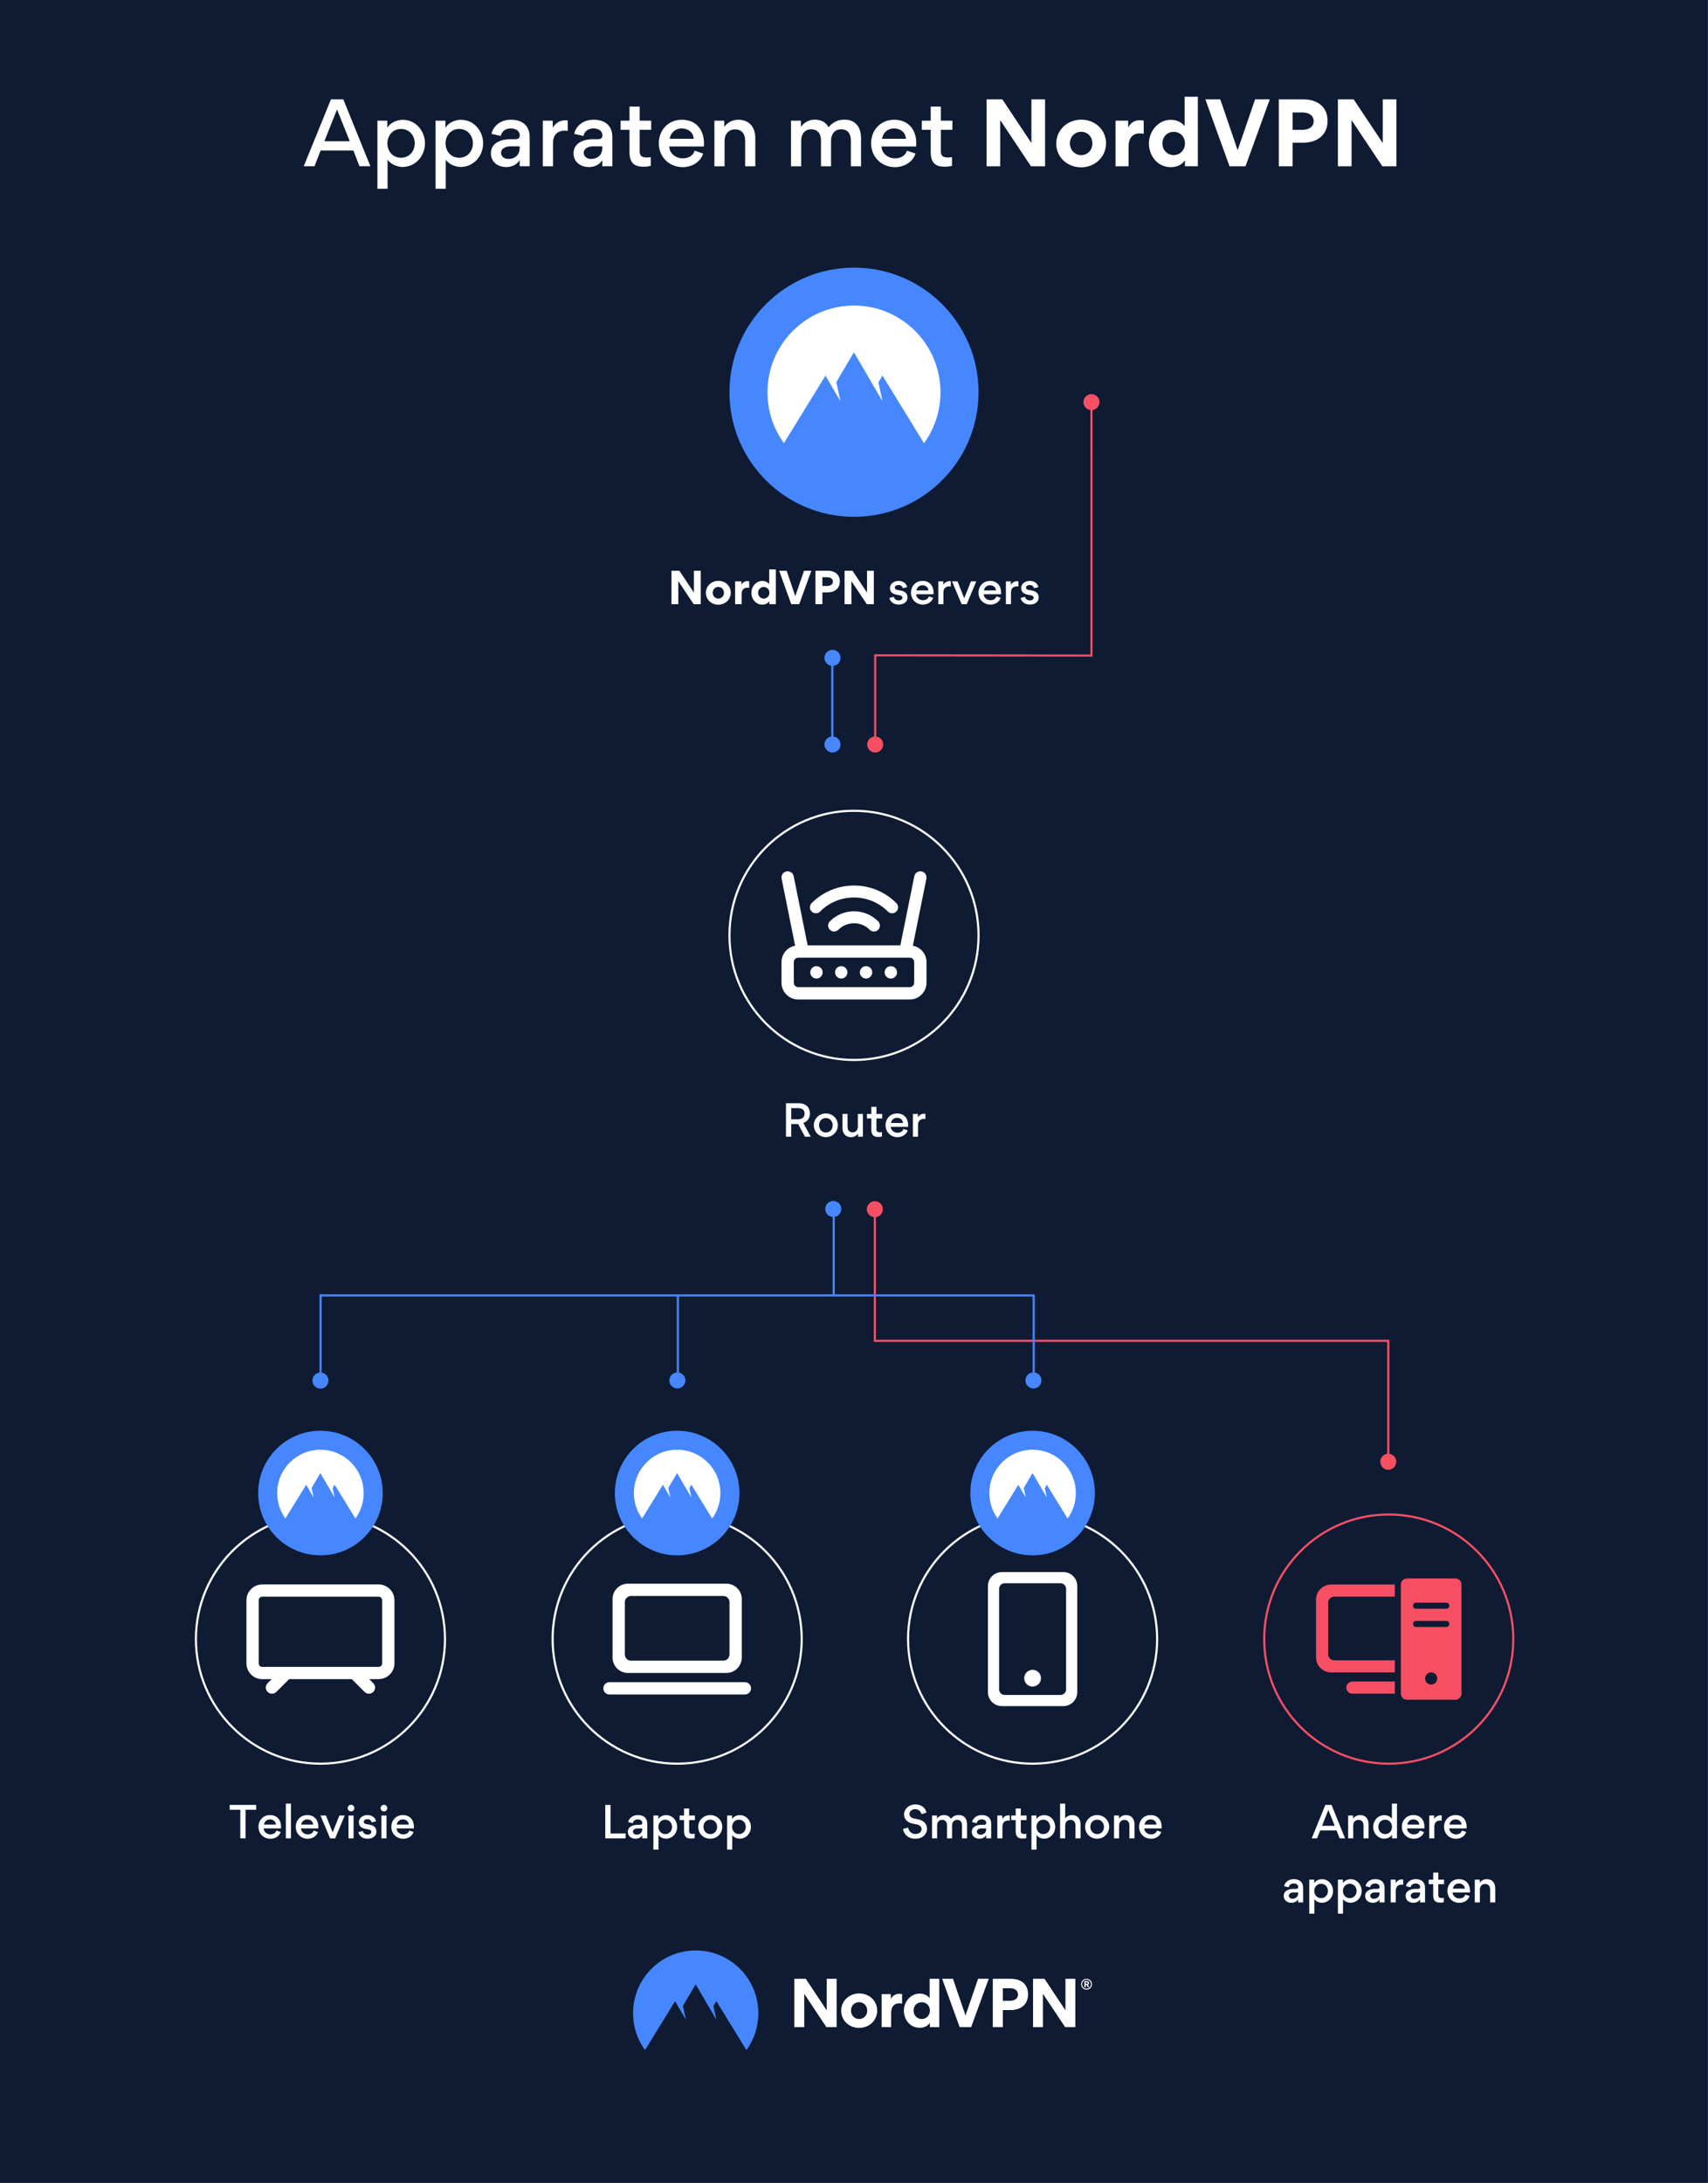<svg fill="none" height="1533" viewBox="0 0 1200 1533" width="1200" xmlns="http://www.w3.org/2000/svg" xmlns:xlink="http://www.w3.org/1999/xlink"><rect x="0" y="0" width="1200" height="1533" fill="#333333" stroke="none"/><linearGradient id="lg1"><stop offset=".04" stop-color="#4687ff"/><stop offset="1" stop-color="#4687ff"/></linearGradient><linearGradient id="paint0_linear_509_19339" gradientUnits="userSpaceOnUse" x1="512.5" x2="687.5" xlink:href="#lg1" y1="275.461" y2="275.461"/><linearGradient id="paint1_linear_509_19339" gradientUnits="userSpaceOnUse" x1="444.79" x2="532.79" xlink:href="#lg1" y1="1404.8" y2="1404.8"/><linearGradient id="paint2_linear_509_19339" gradientUnits="userSpaceOnUse" x1="584.68" x2="586.18" xlink:href="#lg1" y1="849.07" y2="849.07"/><linearGradient id="paint3_linear_509_19339" gradientUnits="userSpaceOnUse" x1="224.4" x2="726.82" xlink:href="#lg1" y1="969.585" y2="969.585"/><linearGradient id="paint4_linear_509_19339" gradientUnits="userSpaceOnUse" x1="224.398" x2="726.82" xlink:href="#lg1" y1="969.492" y2="969.492"/><linearGradient id="paint5_linear_509_19339" gradientUnits="userSpaceOnUse" x1="475.15" x2="476.65" xlink:href="#lg1" y1="969.492" y2="969.492"/><linearGradient id="paint6_linear_509_19339" gradientUnits="userSpaceOnUse" x1="584.14" x2="585.64" xlink:href="#lg1" y1="522.851" y2="522.851"/><linearGradient id="paint7_linear_509_19339" gradientUnits="userSpaceOnUse" x1="584.14" x2="585.64" xlink:href="#lg1" y1="462.023" y2="462.023"/><linearGradient id="paint8_linear_509_19339" gradientUnits="userSpaceOnUse" x1="181.39" x2="268.89" xlink:href="#lg1" y1="1048.57" y2="1048.57"/><linearGradient id="paint9_linear_509_19339" gradientUnits="userSpaceOnUse" x1="432.01" x2="519.51" xlink:href="#lg1" y1="1048.57" y2="1048.57"/><linearGradient id="paint10_linear_509_19339" gradientUnits="userSpaceOnUse" x1="681.73" x2="769.23" xlink:href="#lg1" y1="1048.57" y2="1048.57"/><clipPath id="clip0_509_19339"><path d="M0 0H1200V1533H0Z"/></clipPath><g clip-path="url(#clip0_509_19339)"><path d="M1199.59-4.469H-.41V1536.14H1199.59V-4.469Z" fill="#0e1b33"/><path d="M476.56 408.118V424.318H471.76V400.828H477.31L487.51 416.158V400.828H492.31V424.318H487.36L476.56 408.118Z" fill="#ffffff"/><path d="M504.73 407.938C509.56 407.938 513.43 411.477 513.43 416.247 513.43 421.017 509.5 424.677 504.67 424.677 499.84 424.677 495.94 421.167 495.94 416.337 495.94 411.507 499.87 407.938 504.73 407.938ZM504.7 420.388C506.89 420.388 508.63 418.707 508.63 416.277 508.63 413.847 506.86 412.198 504.67 412.198 502.48 412.198 500.74 413.877 500.74 416.277 500.74 418.677 502.51 420.388 504.7 420.388Z" fill="#ffffff"/><path d="M526.36 412.887C525.73 412.767 525.07 412.767 524.86 412.767 522.61 412.767 521.05 414.327 521.05 417.297V424.317H516.46V408.297H520.9V410.637H520.96C521.83 408.807 523.45 408.117 525.1 408.117 525.46 408.117 526.03 408.207 526.36 408.297V412.887Z" fill="#ffffff"/><path d="M540.55 422.278H540.49C538.99 424.468 536.59 424.618 535.51 424.618 530.86 424.618 527.89 420.598 527.89 416.278 527.89 412.228 530.98 407.998 535.57 407.998 536.5 407.998 538.72 408.178 540.37 410.128H540.43V399.898H545.08V424.318H540.55V422.278ZM536.59 412.228C534.4 412.228 532.63 413.878 532.63 416.278 532.63 418.678 534.4 420.388 536.59 420.388 538.78 420.388 540.55 418.708 540.55 416.278 540.55 413.848 538.78 412.228 536.59 412.228Z" fill="#ffffff"/><path d="M547.42 400.828H552.67L558.76 418.678 564.88 400.828H570.04L561.52 424.318H555.91L547.42 400.828Z" fill="#ffffff"/><path d="M581.47 416.038H577.78V424.318H572.92V400.828H581.65C586.36 400.828 590.05 403.378 590.05 408.358 590.05 413.338 586.39 416.038 581.47 416.038ZM581.23 405.418H577.78V411.508H581.26C583.18 411.508 585.16 410.668 585.16 408.478 585.16 406.288 583.24 405.418 581.23 405.418Z" fill="#ffffff"/><path d="M598.18 408.118V424.318H593.38V400.828H598.93L609.13 416.158V400.828H613.93V424.318H608.98L598.18 408.118Z" fill="#ffffff"/><path d="M624.91 419.939 628 419.159C628.27 420.539 629.5 421.679 631.33 421.679 633.01 421.679 634 420.929 634 419.819 634 418.559 633.04 418.169 630.76 417.809 627.85 417.329 625.24 416.429 625.24 412.889 625.24 410.339 627.7 407.969 631.27 407.969 635.5 407.969 637.12 410.789 637.33 412.379L634.3 413.099C634.03 412.019 633.16 410.849 631.15 410.849 629.89 410.849 628.69 411.569 628.69 412.589 628.69 413.879 629.68 414.269 631.84 414.569 634.84 414.959 637.6 416.099 637.6 419.609 637.6 422.129 635.59 424.589 631.33 424.589 627.07 424.589 625.12 421.739 624.91 419.939Z" fill="#ffffff"/><path d="M643.69 417.359C643.75 419.819 646.03 421.529 648.37 421.529 650.32 421.529 651.97 420.779 652.63 418.829L655.6 419.849C654.7 422.849 651.61 424.619 648.43 424.619 643.69 424.619 640.03 421.049 640.03 416.279 640.03 411.509 643.45 407.969 648.1 407.969 653.08 407.969 655.9 411.419 655.9 416.249 655.9 416.609 655.9 416.969 655.84 417.359H643.69ZM643.87 414.659H652.27C652.15 412.379 650.32 411.029 648.1 411.029 645.88 411.029 644.2 412.469 643.87 414.659Z" fill="#ffffff"/><path d="M667 411.808C664.27 411.808 662.83 413.428 662.83 416.188V424.318H659.26V408.298H662.74V410.758C663.73 409.018 665.47 408.148 667.15 408.148 667.27 408.148 667.75 408.178 668.02 408.238V411.898C667.72 411.838 667.06 411.808 667 411.808Z" fill="#ffffff"/><path d="M668.86 408.297H672.73L677.44 420.147 682.15 408.297H685.9L679.21 424.317H675.64L668.86 408.297Z" fill="#ffffff"/><path d="M691.15 417.359C691.21 419.819 693.49 421.529 695.83 421.529 697.78 421.529 699.43 420.779 700.09 418.829L703.06 419.849C702.16 422.849 699.07 424.619 695.89 424.619 691.15 424.619 687.49 421.049 687.49 416.279 687.49 411.509 690.91 407.969 695.56 407.969 700.54 407.969 703.36 411.419 703.36 416.249 703.36 416.609 703.36 416.969 703.3 417.359H691.15ZM691.33 414.659H699.73C699.61 412.379 697.78 411.029 695.56 411.029 693.34 411.029 691.66 412.469 691.33 414.659Z" fill="#ffffff"/><path d="M714.46 411.808C711.73 411.808 710.29 413.428 710.29 416.188V424.318H706.72V408.298H710.2V410.758C711.19 409.018 712.93 408.148 714.61 408.148 714.73 408.148 715.21 408.178 715.48 408.238V411.898C715.18 411.838 714.52 411.808 714.46 411.808Z" fill="#ffffff"/><path d="M717.1 419.939 720.19 419.159C720.46 420.539 721.69 421.679 723.52 421.679 725.2 421.679 726.19 420.929 726.19 419.819 726.19 418.559 725.23 418.169 722.95 417.809 720.04 417.329 717.43 416.429 717.43 412.889 717.43 410.339 719.89 407.969 723.46 407.969 727.69 407.969 729.31 410.789 729.52 412.379L726.49 413.099C726.22 412.019 725.35 410.849 723.34 410.849 722.08 410.849 720.88 411.569 720.88 412.589 720.88 413.879 721.87 414.269 724.03 414.569 727.03 414.959 729.79 416.099 729.79 419.609 729.79 422.129 727.78 424.589 723.52 424.589 719.26 424.589 717.31 421.739 717.1 419.939Z" fill="#ffffff"/><path d="M213.38 116.777 232.52 69.797H241.22L260.24 116.777H252.56L248.3 105.737H225.26L220.94 116.777H213.38ZM236.78 76.877 227.9 99.197H245.72L236.78 76.877Z" fill="#ffffff"/><path d="M282.68 117.261C280.22 117.261 274.82 116.001 272.3 112.101V132.561H265.16V84.741H272.12V89.721C274.82 85.341 280.04 84.141 282.86 84.141 292.7 84.141 298.58 92.601 298.58 100.641 298.58 109.341 292.16 117.261 282.68 117.261ZM281.78 110.781C287.54 110.781 291.38 106.221 291.38 100.701 291.38 95.181 287.6 90.561 281.78 90.561 275.96 90.561 272.18 95.181 272.18 100.701 272.18 106.221 275.96 110.781 281.78 110.781Z" fill="#ffffff"/><path d="M323.54 117.261C321.08 117.261 315.68 116.001 313.16 112.101V132.561H306.02V84.741H312.98V89.721C315.68 85.341 320.9 84.141 323.72 84.141 333.56 84.141 339.44 92.601 339.44 100.641 339.44 109.341 333.02 117.261 323.54 117.261ZM322.64 110.781C328.4 110.781 332.24 106.221 332.24 100.701 332.24 95.181 328.46 90.561 322.64 90.561 316.82 90.561 313.04 95.181 313.04 100.701 313.04 106.221 316.82 110.781 322.64 110.781Z" fill="#ffffff"/><path d="M365.12 116.778V112.398C362.78 116.298 358.7 117.318 355.7 117.318 349.46 117.318 344.9 113.418 344.9 107.898V107.538C344.9 100.098 352.64 97.758 358.22 97.758H362.18C364.34 97.758 365.18 96.618 365.18 95.058 365.18 92.538 363.08 90.198 358.88 90.198 354.98 90.198 352.4 92.418 351.86 95.478L345.38 94.038C345.68 91.338 348.14 87.258 352.58 85.338 354.44 84.498 356.72 84.078 359.06 84.078 364.46 84.078 368.96 85.998 371.06 90.618 371.84 92.358 372.14 94.218 372.14 96.378V116.778H365.12ZM365.12 102.798H358.22C355.52 102.798 352.04 104.238 352.04 107.238 352.04 109.878 354.14 111.618 357.14 111.618 362 111.618 365.12 108.618 365.12 103.818V102.798Z" fill="#ffffff"/><path d="M396.86 91.765C391.4 91.765 388.52 95.005 388.52 100.525V116.785H381.38V84.745H388.34V89.665C390.32 86.185 393.8 84.445 397.16 84.445 397.4 84.445 398.36 84.505 398.9 84.625V91.945C398.3 91.825 396.98 91.765 396.86 91.765Z" fill="#ffffff"/><path d="M423.2 116.778V112.398C420.86 116.298 416.78 117.318 413.78 117.318 407.54 117.318 402.98 113.418 402.98 107.898V107.538C402.98 100.098 410.72 97.758 416.3 97.758H420.26C422.42 97.758 423.26 96.618 423.26 95.058 423.26 92.538 421.16 90.198 416.96 90.198 413.06 90.198 410.48 92.418 409.94 95.478L403.46 94.038C403.76 91.338 406.22 87.258 410.66 85.338 412.52 84.498 414.8 84.078 417.14 84.078 422.54 84.078 427.04 85.998 429.14 90.618 429.92 92.358 430.22 94.218 430.22 96.378V116.778H423.2ZM423.2 102.798H416.3C413.6 102.798 410.12 104.238 410.12 107.238 410.12 109.878 412.22 111.618 415.22 111.618 420.08 111.618 423.2 108.618 423.2 103.818V102.798Z" fill="#ffffff"/><path d="M449.42 91.164V106.464C449.42 109.224 450.8 110.604 454.34 110.604 455 110.604 455.9 110.544 457.22 110.364V116.424C455.3 117.024 453.02 117.084 452.12 117.084 445.82 117.084 442.28 114.624 442.28 106.824V91.164H436.04V84.744H442.28V74.844H449.42V84.744H457.52V91.164H449.42Z" fill="#ffffff"/><path d="M470.18 102.866C470.3 107.786 474.86 111.206 479.54 111.206 483.44 111.206 486.74 109.706 488.06 105.806L494 107.846C492.2 113.846 486.02 117.386 479.66 117.386 470.18 117.386 462.86 110.246 462.86 100.706 462.86 91.166 469.7 84.086 479 84.086 488.96 84.086 494.6 90.986 494.6 100.646 494.6 101.366 494.6 102.086 494.48 102.866H470.18ZM470.54 97.466H487.34C487.1 92.906 483.44 90.206 479 90.206 474.56 90.206 471.2 93.086 470.54 97.466Z" fill="#ffffff"/><path d="M516.44 90.866C511.94 90.866 509.06 94.106 509.06 98.966V116.786H501.92V84.746H508.88V89.066C511.94 84.926 516.14 84.086 518.66 84.086 526.82 84.086 530.66 89.786 530.66 97.046V116.786H523.52V98.846C523.52 94.286 521.36 90.866 516.44 90.866Z" fill="#ffffff"/><path d="M569.9 90.811C565.52 90.811 562.88 94.111 562.88 98.971V116.791H555.74V84.751H562.7V89.071C565.76 84.991 569.72 84.031 572.24 84.031 577.16 84.031 580.34 86.071 582.14 89.311 585.26 85.831 588.38 84.031 593.3 84.031 601.4 84.031 604.94 89.731 604.94 96.991V116.791H597.8V98.731C597.8 94.171 595.88 90.811 590.96 90.811 586.52 90.811 583.88 94.051 583.88 98.911V116.791H576.8V98.791C576.8 94.291 574.82 90.811 569.9 90.811Z" fill="#ffffff"/><path d="M619.34 102.866C619.46 107.786 624.02 111.206 628.7 111.206 632.6 111.206 635.9 109.706 637.22 105.806L643.16 107.846C641.36 113.846 635.18 117.386 628.82 117.386 619.34 117.386 612.02 110.246 612.02 100.706 612.02 91.166 618.86 84.086 628.16 84.086 638.12 84.086 643.76 90.986 643.76 100.646 643.76 101.366 643.76 102.086 643.64 102.866H619.34ZM619.7 97.466H636.5C636.26 92.906 632.6 90.206 628.16 90.206 623.72 90.206 620.36 93.086 619.7 97.466Z" fill="#ffffff"/><path d="M661.04 91.164V106.464C661.04 109.224 662.42 110.604 665.96 110.604 666.62 110.604 667.52 110.544 668.84 110.364V116.424C666.92 117.024 664.64 117.084 663.74 117.084 657.44 117.084 653.9 114.624 653.9 106.824V91.164H647.66V84.744H653.9V74.844H661.04V84.744H669.14V91.164H661.04Z" fill="#ffffff"/><path d="M702.74 84.385V116.785H693.14V69.805H704.24L724.64 100.465V69.805H734.24V116.785H724.34L702.74 84.385Z" fill="#ffffff"/><path d="M759.68 84.031C769.34 84.031 777.08 91.111 777.08 100.651 777.08 110.191 769.22 117.511 759.56 117.511 749.9 117.511 742.1 110.491 742.1 100.831 742.1 91.171 749.96 84.031 759.68 84.031ZM759.62 108.931C764 108.931 767.48 105.571 767.48 100.711 767.48 95.851 763.94 92.551 759.56 92.551 755.18 92.551 751.7 95.911 751.7 100.711 751.7 105.511 755.24 108.931 759.62 108.931Z" fill="#ffffff"/><path d="M803.54 93.931C802.28 93.691 800.96 93.691 800.54 93.691 796.04 93.691 792.92 96.811 792.92 102.751V116.791H783.74V84.751H792.62V89.431H792.74C794.48 85.771 797.72 84.391 801.02 84.391 801.74 84.391 802.88 84.571 803.54 84.751V93.931Z" fill="#ffffff"/><path d="M832.52 112.697H832.4C829.4 117.077 824.6 117.377 822.44 117.377 813.14 117.377 807.2 109.337 807.2 100.697 807.2 92.597 813.38 84.138 822.56 84.138 824.42 84.138 828.86 84.498 832.16 88.397H832.28V67.938H841.58V116.777H832.52V112.697ZM824.6 92.597C820.22 92.597 816.68 95.897 816.68 100.697 816.68 105.497 820.22 108.917 824.6 108.917 828.98 108.917 832.52 105.557 832.52 100.697 832.52 95.838 828.98 92.597 824.6 92.597Z" fill="#ffffff"/><path d="M846.86 69.805H857.36L869.54 105.505 881.78 69.805H892.1L875.06 116.785H863.84L846.86 69.805Z" fill="#ffffff"/><path d="M915.56 100.225H908.18V116.785H898.46V69.805H915.92C925.34 69.805 932.72 74.905 932.72 84.865 932.72 94.825 925.4 100.225 915.56 100.225ZM915.08 78.985H908.18V91.165H915.14C918.98 91.165 922.94 89.485 922.94 85.105 922.94 80.725 919.1 78.985 915.08 78.985Z" fill="#ffffff"/><path d="M949.58 84.385V116.785H939.98V69.805H951.08L971.48 100.465V69.805H981.08V116.785H971.18L949.58 84.385Z" fill="#ffffff"/><path d="M600 362.961C648.325 362.961 687.5 323.786 687.5 275.461 687.5 227.136 648.325 187.961 600 187.961 551.675 187.961 512.5 227.136 512.5 275.461 512.5 323.786 551.675 362.961 600 362.961Z" fill="url(#paint0_linear_509_19339)"/><path clip-rule="evenodd" d="M550.77 311.224C543.5 301.214 539.21 288.864 539.21 275.464 539.21 241.844 566.41 214.594 599.98 214.594 633.55 214.594 660.75 241.844 660.75 275.514 660.75 288.864 656.47 301.214 649.19 311.274L620 263.754 617.16 268.534 620 281.784 599.93 247.414 587.58 268.384 590.47 281.784 579.96 263.804 550.77 311.224Z" fill="#ffffff" fill-rule="evenodd"/><path d="M641.35 664.177 650.86 617.087C651.33 614.747 649.81 612.457 647.48 611.987 646.35 611.757 645.19 611.977 644.23 612.607 643.26 613.247 642.61 614.227 642.37 615.377L632.57 663.927H567.43L557.63 615.377C557.4 614.237 556.75 613.257 555.79 612.617 554.83 611.977 553.68 611.757 552.53 611.987 551.4 612.217 550.42 612.867 549.78 613.837 549.14 614.797 548.91 615.957 549.14 617.097L558.64 664.187C553.1 665.217 549.05 669.987 549.05 675.707V679.947 690.177C549.05 696.667 554.33 701.947 560.82 701.947H639.17C645.66 701.947 650.94 696.667 650.94 690.177V675.707C650.94 669.997 646.89 665.227 641.35 664.187V664.177ZM557.71 675.697C557.71 673.977 559.11 672.587 560.82 672.587H639.17C640.88 672.587 642.28 673.987 642.28 675.697V690.167C642.28 691.877 640.88 693.277 639.17 693.277H560.82C559.11 693.277 557.71 691.877 557.71 690.167V675.697Z" fill="#ffffff"/><path d="M583.03 647.058C582.24 647.858 581.81 648.908 581.82 650.038 581.82 651.158 582.27 652.218 583.07 652.998 584.71 654.628 587.38 654.608 589.01 652.968 591.92 650.028 595.82 648.408 600.01 648.408 604.2 648.408 608.1 650.028 611.01 652.968 611.81 653.768 612.87 654.218 614 654.218 615.13 654.218 616.16 653.788 616.95 653.008 618.6 651.378 618.61 648.718 616.98 647.068 612.48 642.518 606.46 640.008 600.01 640.008 593.56 640.008 587.53 642.518 583.04 647.068L583.03 647.058Z" fill="#ffffff"/><path d="M576.19 640.176C582.56 633.806 591.01 630.306 600 630.306 608.99 630.306 617.45 633.816 623.81 640.176 624.6 640.966 625.66 641.406 626.78 641.406 627.9 641.406 628.96 640.966 629.75 640.176 631.39 638.536 631.39 635.876 629.75 634.236 621.8 626.286 611.23 621.906 600 621.906 588.77 621.906 578.2 626.286 570.25 634.246 569.46 635.036 569.02 636.096 569.02 637.216 569.02 638.336 569.46 639.396 570.25 640.186 571.89 641.826 574.55 641.826 576.19 640.186V640.176Z" fill="#ffffff"/><path d="M573.63 687.231C576.032 687.231 577.98 685.284 577.98 682.881 577.98 680.479 576.032 678.531 573.63 678.531 571.227 678.531 569.28 680.479 569.28 682.881 569.28 685.284 571.227 687.231 573.63 687.231Z" fill="#ffffff"/><path d="M591.05 687.231C593.452 687.231 595.4 685.284 595.4 682.881 595.4 680.479 593.452 678.531 591.05 678.531 588.647 678.531 586.7 680.479 586.7 682.881 586.7 685.284 588.647 687.231 591.05 687.231Z" fill="#ffffff"/><path d="M608.47 687.231C610.872 687.231 612.82 685.284 612.82 682.881 612.82 680.479 610.872 678.531 608.47 678.531 606.067 678.531 604.12 680.479 604.12 682.881 604.12 685.284 606.067 687.231 608.47 687.231Z" fill="#ffffff"/><path d="M625.89 687.231C628.293 687.231 630.24 685.284 630.24 682.881 630.24 680.479 628.293 678.531 625.89 678.531 623.488 678.531 621.54 680.479 621.54 682.881 621.54 685.284 623.488 687.231 625.89 687.231Z" fill="#ffffff"/><path d="M273.87 1116.01C271.77 1113.91 268.98 1112.75 266.01 1112.75H184.26C181.29 1112.75 178.5 1113.91 176.4 1116.01 174.3 1118.11 173.14 1120.9 173.14 1123.87V1168.15C173.14 1171.12 174.3 1173.91 176.4 1176.01 178.5 1178.11 181.29 1179.27 184.26 1179.27H190.87L188.02 1182.12C187.21 1182.92 186.75 1184.04 186.75 1185.18 186.75 1186.32 187.21 1187.43 188.02 1188.24 188.83 1189.05 189.91 1189.49 191.04 1189.49H191.1C192.24 1189.49 193.32 1189.05 194.13 1188.24L203.13 1179.27H247.14L256.14 1188.23C256.94 1189.04 258.06 1189.5 259.2 1189.5 260.34 1189.5 261.45 1189.04 262.25 1188.23 263.06 1187.43 263.52 1186.31 263.52 1185.17 263.52 1184.03 263.07 1182.93 262.25 1182.11L259.39 1179.25H266.01C268.98 1179.25 271.77 1178.09 273.87 1175.99 275.97 1173.89 277.13 1171.1 277.13 1168.13V1123.85C277.13 1120.88 275.97 1118.09 273.87 1115.99V1116.01ZM267.78 1169.93C267.32 1170.4 266.67 1170.66 266.01 1170.66H184.26C183.6 1170.66 182.95 1170.39 182.49 1169.93 182.02 1169.46 181.76 1168.82 181.76 1168.16V1123.88C181.76 1123.21 182.02 1122.58 182.49 1122.11 182.96 1121.64 183.6 1121.38 184.26 1121.38H266.01C266.67 1121.38 267.32 1121.65 267.78 1122.11 268.25 1122.58 268.51 1123.21 268.51 1123.88V1168.16C268.51 1168.82 268.24 1169.47 267.78 1169.93Z" fill="#ffffff"/><path clip-rule="evenodd" d="M441.17 1112.22H510.35C513.22 1112.22 515.97 1113.36 517.99 1115.39 520.02 1117.42 521.16 1120.17 521.16 1123.03V1164.11C521.16 1166.98 520.02 1169.73 517.99 1171.75 515.96 1173.78 513.21 1174.92 510.35 1174.92H441.17C438.3 1174.92 435.55 1173.78 433.53 1171.75 431.5 1169.72 430.36 1166.97 430.36 1164.11V1123.03C430.36 1120.16 431.5 1117.41 433.53 1115.39 435.56 1113.36 438.31 1112.22 441.17 1112.22ZM443.33 1120.87C442.18 1120.87 441.08 1121.33 440.27 1122.14 439.46 1122.95 439 1124.05 439 1125.2V1161.95C439 1163.1 439.46 1164.2 440.27 1165.01 441.08 1165.82 442.18 1166.28 443.33 1166.28H508.19C509.34 1166.28 510.44 1165.82 511.25 1165.01 512.06 1164.2 512.52 1163.1 512.52 1161.95V1125.2C512.52 1124.05 512.06 1122.95 511.25 1122.14 510.44 1121.33 509.34 1120.87 508.19 1120.87H443.33ZM428.2 1181.4H523.32C524.47 1181.4 525.57 1181.86 526.38 1182.67 527.19 1183.48 527.65 1184.58 527.65 1185.73 527.65 1186.88 527.19 1187.98 526.38 1188.79 525.57 1189.6 524.47 1190.06 523.32 1190.06H428.2C427.05 1190.06 425.95 1189.6 425.14 1188.79 424.33 1187.98 423.87 1186.88 423.87 1185.73 423.87 1184.58 424.33 1183.48 425.14 1182.67 425.95 1181.86 427.05 1181.4 428.2 1181.4Z" fill="#ffffff" fill-rule="evenodd"/><path clip-rule="evenodd" d="M703.91 1104.06H747.06C749.66 1104.06 752.16 1105.09 753.99 1106.93 755.83 1108.77 756.86 1111.26 756.86 1113.86V1188.4C756.86 1189.69 756.61 1190.96 756.11 1192.15 755.62 1193.34 754.89 1194.42 753.98 1195.33 753.07 1196.24 751.99 1196.96 750.8 1197.46 749.61 1197.95 748.33 1198.21 747.05 1198.21H703.9C702.61 1198.21 701.34 1197.96 700.15 1197.46 698.96 1196.97 697.88 1196.24 696.97 1195.33 696.06 1194.42 695.34 1193.34 694.84 1192.15 694.35 1190.96 694.09 1189.68 694.09 1188.4V1113.86C694.09 1111.26 695.12 1108.76 696.96 1106.93 698.8 1105.09 701.29 1104.06 703.89 1104.06H703.91ZM705.87 1111.91C704.83 1111.91 703.83 1112.32 703.1 1113.06 702.36 1113.8 701.95 1114.79 701.95 1115.83V1186.44C701.95 1187.48 702.36 1188.48 703.1 1189.21 703.84 1189.94 704.83 1190.36 705.87 1190.36H745.1C746.14 1190.36 747.14 1189.95 747.87 1189.21 748.6 1188.47 749.02 1187.48 749.02 1186.44V1115.83C749.02 1114.79 748.61 1113.79 747.87 1113.06 747.13 1112.32 746.14 1111.91 745.1 1111.91H705.87ZM725.48 1172.72C727.04 1172.72 728.54 1173.34 729.64 1174.44 730.74 1175.54 731.36 1177.04 731.36 1178.6 731.36 1180.16 730.74 1181.66 729.64 1182.76 728.54 1183.86 727.04 1184.48 725.48 1184.48 723.92 1184.48 722.42 1183.86 721.32 1182.76 720.22 1181.66 719.6 1180.16 719.6 1178.6 719.6 1177.04 720.22 1175.54 721.32 1174.44 722.42 1173.34 723.92 1172.72 725.48 1172.72Z" fill="#ffffff" fill-rule="evenodd"/><path clip-rule="evenodd" d="M979.96 1112.81V1121.33H937.38C936.25 1121.33 935.17 1121.78 934.37 1122.58 933.57 1123.38 933.12 1124.46 933.12 1125.59V1161.78C933.12 1162.91 933.57 1163.99 934.37 1164.79 935.17 1165.59 936.25 1166.04 937.38 1166.04H979.96V1174.56H935.25C932.43 1174.56 929.72 1173.44 927.72 1171.44 925.72 1169.44 924.6 1166.74 924.6 1163.91V1123.46C924.6 1120.64 925.72 1117.93 927.72 1115.93 929.72 1113.93 932.42 1112.81 935.25 1112.81H979.96ZM979.96 1180.94V1189.46H950.15C949.02 1189.46 947.94 1189.01 947.14 1188.21 946.34 1187.41 945.89 1186.33 945.89 1185.2 945.89 1184.07 946.34 1182.99 947.14 1182.19 947.94 1181.39 949.02 1180.94 950.15 1180.94H979.96ZM988.48 1108.55H1022.55C1023.68 1108.55 1024.76 1109 1025.56 1109.8 1026.36 1110.6 1026.81 1111.68 1026.81 1112.81V1189.46C1026.81 1190.59 1026.36 1191.67 1025.56 1192.47 1024.76 1193.27 1023.68 1193.72 1022.55 1193.72H988.48C987.35 1193.72 986.27 1193.27 985.47 1192.47 984.67 1191.67 984.22 1190.59 984.22 1189.46V1112.81C984.22 1111.68 984.67 1110.6 985.47 1109.8 986.27 1109 987.35 1108.55 988.48 1108.55ZM994.87 1125.58C994.31 1125.58 993.76 1125.8 993.36 1126.2 992.96 1126.6 992.74 1127.14 992.74 1127.71 992.74 1128.28 992.96 1128.82 993.36 1129.22 993.76 1129.62 994.3 1129.84 994.87 1129.84H1016.16C1016.72 1129.84 1017.27 1129.62 1017.67 1129.22 1018.07 1128.82 1018.29 1128.28 1018.29 1127.71 1018.29 1127.14 1018.07 1126.6 1017.67 1126.2 1017.27 1125.8 1016.73 1125.58 1016.16 1125.58H994.87ZM994.87 1138.35C994.31 1138.35 993.76 1138.57 993.36 1138.97 992.96 1139.37 992.74 1139.91 992.74 1140.48 992.74 1141.05 992.96 1141.59 993.36 1141.99 993.76 1142.39 994.3 1142.61 994.87 1142.61H1016.16C1016.72 1142.61 1017.27 1142.39 1017.67 1141.99 1018.07 1141.59 1018.29 1141.05 1018.29 1140.48 1018.29 1139.91 1018.07 1139.37 1017.67 1138.97 1017.27 1138.57 1016.73 1138.35 1016.16 1138.35H994.87ZM1005.52 1174.54C1004.39 1174.54 1003.31 1174.99 1002.51 1175.79 1001.71 1176.59 1001.26 1177.67 1001.26 1178.8 1001.26 1179.93 1001.71 1181.01 1002.51 1181.81 1003.31 1182.61 1004.39 1183.06 1005.52 1183.06 1006.65 1183.06 1007.73 1182.61 1008.53 1181.81 1009.33 1181.01 1009.78 1179.93 1009.78 1178.8 1009.78 1177.67 1009.33 1176.59 1008.53 1175.79 1007.73 1174.99 1006.65 1174.54 1005.52 1174.54Z" fill="#f64f64" fill-rule="evenodd"/><g fill="#ffffff"><path d="M555.9 798.318H552.21V774.828H561.03C566.94 774.828 569.04 778.398 569.04 782.058 569.04 785.058 567.48 787.548 564.39 788.658L569.61 798.318H565.53L560.79 789.408H555.9V798.318ZM565.29 782.148C565.29 780.378 564.48 778.248 560.64 778.248H555.9V786.078H560.64C564.21 786.078 565.29 783.978 565.29 782.148Z"/><path d="M580.26 781.969C584.85 781.969 588.66 785.509 588.66 790.219 588.66 794.929 584.94 798.589 580.23 798.589 575.52 798.589 571.77 795.019 571.77 790.279 571.77 785.539 575.61 781.969 580.26 781.969ZM580.26 795.349C583.17 795.349 585.03 793.039 585.03 790.279 585.03 787.519 583.14 785.209 580.23 785.209 577.32 785.209 575.43 787.459 575.43 790.219 575.43 792.979 577.35 795.349 580.26 795.349Z"/><path d="M599.01 795.257C601.26 795.257 602.7 793.637 602.7 791.207V782.297H606.27V798.317H602.79V796.157C601.26 798.227 599.16 798.647 597.9 798.647 593.88 798.647 591.9 795.797 591.9 792.137V782.297H595.47V791.267C595.47 793.547 596.55 795.257 599.01 795.257Z"/><path d="M615.75 785.512V793.162C615.75 794.542 616.44 795.232 618.21 795.232 618.54 795.232 618.99 795.202 619.65 795.112V798.142C618.69 798.442 617.55 798.472 617.1 798.472 613.95 798.472 612.18 797.242 612.18 793.342V785.512H609.06V782.302H612.18V777.352H615.75V782.302H619.8V785.512H615.75Z"/><path d="M625.83 791.359C625.89 793.819 628.17 795.529 630.51 795.529 632.46 795.529 634.11 794.779 634.77 792.829L637.74 793.849C636.84 796.849 633.75 798.619 630.57 798.619 625.83 798.619 622.17 795.049 622.17 790.279 622.17 785.509 625.59 781.969 630.24 781.969 635.22 781.969 638.04 785.419 638.04 790.249 638.04 790.609 638.04 790.969 637.98 791.359H625.83ZM626.01 788.659H634.41C634.29 786.379 632.46 785.029 630.24 785.029 628.02 785.029 626.34 786.469 626.01 788.659Z"/><path d="M649.14 785.808C646.41 785.808 644.97 787.428 644.97 790.188V798.318H641.4V782.298H644.88V784.758C645.87 783.018 647.61 782.148 649.29 782.148 649.41 782.148 649.89 782.178 650.16 782.238V785.898C649.86 785.838 649.2 785.808 649.14 785.808Z"/><path d="M161.39 1271V1267.58H179.99V1271H172.52V1291.07H168.83V1271H161.39Z"/><path d="M185.27 1284.11C185.33 1286.57 187.61 1288.28 189.95 1288.28 191.9 1288.28 193.55 1287.53 194.21 1285.58L197.18 1286.6C196.28 1289.6 193.19 1291.37 190.01 1291.37 185.27 1291.37 181.61 1287.8 181.61 1283.03 181.61 1278.26 185.03 1274.72 189.68 1274.72 194.66 1274.72 197.48 1278.17 197.48 1283 197.48 1283.36 197.48 1283.72 197.42 1284.11H185.27ZM185.45 1281.41H193.85C193.73 1279.13 191.9 1277.78 189.68 1277.78 187.46 1277.78 185.78 1279.22 185.45 1281.41Z"/><path d="M200.84 1291.07V1266.65H204.41V1291.07H200.84Z"/><path d="M211.46 1284.11C211.52 1286.57 213.8 1288.28 216.14 1288.28 218.09 1288.28 219.74 1287.53 220.4 1285.58L223.37 1286.6C222.47 1289.6 219.38 1291.37 216.2 1291.37 211.46 1291.37 207.8 1287.8 207.8 1283.03 207.8 1278.26 211.22 1274.72 215.87 1274.72 220.85 1274.72 223.67 1278.17 223.67 1283 223.67 1283.36 223.67 1283.72 223.61 1284.11H211.46ZM211.64 1281.41H220.04C219.92 1279.13 218.09 1277.78 215.87 1277.78 213.65 1277.78 211.97 1279.22 211.64 1281.41Z"/><path d="M225.14 1275.05H229.01L233.72 1286.9 238.43 1275.05H242.18L235.49 1291.07H231.92L225.14 1275.05Z"/><path d="M246.62 1267.49C247.91 1267.49 248.96 1268.57 248.96 1269.86 248.96 1271.15 247.91 1272.2 246.62 1272.2 245.33 1272.2 244.28 1271.15 244.28 1269.86 244.28 1268.57 245.33 1267.49 246.62 1267.49ZM248.42 1291.07V1275.05H244.85V1291.07H248.42Z"/><path d="M251.78 1286.69 254.87 1285.91C255.14 1287.29 256.37 1288.43 258.2 1288.43 259.88 1288.43 260.87 1287.68 260.87 1286.57 260.87 1285.31 259.91 1284.92 257.63 1284.56 254.72 1284.08 252.11 1283.18 252.11 1279.64 252.11 1277.09 254.57 1274.72 258.14 1274.72 262.37 1274.72 263.99 1277.54 264.2 1279.13L261.17 1279.85C260.9 1278.77 260.03 1277.6 258.02 1277.6 256.76 1277.6 255.56 1278.32 255.56 1279.34 255.56 1280.63 256.55 1281.02 258.71 1281.32 261.71 1281.71 264.47 1282.85 264.47 1286.36 264.47 1288.88 262.46 1291.34 258.2 1291.34 253.94 1291.34 251.99 1288.49 251.78 1286.69Z"/><path d="M269.75 1267.49C271.04 1267.49 272.09 1268.57 272.09 1269.86 272.09 1271.15 271.04 1272.2 269.75 1272.2 268.46 1272.2 267.41 1271.15 267.41 1269.86 267.41 1268.57 268.46 1267.49 269.75 1267.49ZM271.55 1291.07V1275.05H267.98V1291.07H271.55Z"/><path d="M278.6 1284.11C278.66 1286.57 280.94 1288.28 283.28 1288.28 285.23 1288.28 286.88 1287.53 287.54 1285.58L290.51 1286.6C289.61 1289.6 286.52 1291.37 283.34 1291.37 278.6 1291.37 274.94 1287.8 274.94 1283.03 274.94 1278.26 278.36 1274.72 283.01 1274.72 287.99 1274.72 290.81 1278.17 290.81 1283 290.81 1283.36 290.81 1283.72 290.75 1284.11H278.6ZM278.78 1281.41H287.18C287.06 1279.13 285.23 1277.78 283.01 1277.78 280.79 1277.78 279.11 1279.22 278.78 1281.41Z"/><path d="M428.94 1287.65H439.53V1291.07H425.25V1267.58H428.94V1287.65Z"/><path d="M451.23 1291.07V1288.88C450.06 1290.83 448.02 1291.34 446.52 1291.34 443.4 1291.34 441.12 1289.39 441.12 1286.63V1286.45C441.12 1282.73 444.99 1281.56 447.78 1281.56H449.76C450.84 1281.56 451.26 1280.99 451.26 1280.21 451.26 1278.95 450.21 1277.78 448.11 1277.78 446.16 1277.78 444.87 1278.89 444.6 1280.42L441.36 1279.7C441.51 1278.35 442.74 1276.31 444.96 1275.35 445.89 1274.93 447.03 1274.72 448.2 1274.72 450.9 1274.72 453.15 1275.68 454.2 1277.99 454.59 1278.86 454.74 1279.79 454.74 1280.87V1291.07H451.23ZM451.23 1284.08H447.78C446.43 1284.08 444.69 1284.8 444.69 1286.3 444.69 1287.62 445.74 1288.49 447.24 1288.49 449.67 1288.49 451.23 1286.99 451.23 1284.59V1284.08Z"/><path d="M467.82 1291.31C466.59 1291.31 463.89 1290.68 462.63 1288.73V1298.96H459.06V1275.05H462.54V1277.54C463.89 1275.35 466.5 1274.75 467.91 1274.75 472.83 1274.75 475.77 1278.98 475.77 1283 475.77 1287.35 472.56 1291.31 467.82 1291.31ZM467.37 1288.07C470.25 1288.07 472.17 1285.79 472.17 1283.03 472.17 1280.27 470.28 1277.96 467.37 1277.96 464.46 1277.96 462.57 1280.27 462.57 1283.03 462.57 1285.79 464.46 1288.07 467.37 1288.07Z"/><path d="M484.17 1278.26V1285.91C484.17 1287.29 484.86 1287.98 486.63 1287.98 486.96 1287.98 487.41 1287.95 488.07 1287.86V1290.89C487.11 1291.19 485.97 1291.22 485.52 1291.22 482.37 1291.22 480.6 1289.99 480.6 1286.09V1278.26H477.48V1275.05H480.6V1270.1H484.17V1275.05H488.22V1278.26H484.17Z"/><path d="M499.05 1274.72C503.64 1274.72 507.45 1278.26 507.45 1282.97 507.45 1287.68 503.73 1291.34 499.02 1291.34 494.31 1291.34 490.56 1287.77 490.56 1283.03 490.56 1278.29 494.4 1274.72 499.05 1274.72ZM499.05 1288.1C501.96 1288.1 503.82 1285.79 503.82 1283.03 503.82 1280.27 501.93 1277.96 499.02 1277.96 496.11 1277.96 494.22 1280.21 494.22 1282.97 494.22 1285.73 496.14 1288.1 499.05 1288.1Z"/><path d="M519.63 1291.31C518.4 1291.31 515.7 1290.68 514.44 1288.73V1298.96H510.87V1275.05H514.35V1277.54C515.7 1275.35 518.31 1274.75 519.72 1274.75 524.64 1274.75 527.58 1278.98 527.58 1283 527.58 1287.35 524.37 1291.31 519.63 1291.31ZM519.18 1288.07C522.06 1288.07 523.98 1285.79 523.98 1283.03 523.98 1280.27 522.09 1277.96 519.18 1277.96 516.27 1277.96 514.38 1280.27 514.38 1283.03 514.38 1285.79 516.27 1288.07 519.18 1288.07Z"/><path d="M634.46 1284.47 638.03 1283.51C638.54 1286.24 640.4 1288.01 643.22 1288.01 645.56 1288.01 647.48 1286.69 647.48 1284.71 647.48 1282.73 645.98 1281.71 644 1281.29L641.12 1280.69C637.25 1279.91 635.15 1277.36 635.15 1274.3 635.15 1270.43 638.69 1267.25 642.92 1267.25 648.23 1267.25 650.42 1270.46 650.9 1273.01L647.48 1274.09C647.06 1272.41 645.47 1270.55 642.98 1270.55 640.7 1270.55 638.93 1272.17 638.93 1273.97 638.93 1275.29 640.01 1276.7 641.9 1277.09L644.87 1277.66C649.07 1278.5 651.29 1280.99 651.29 1284.47 651.29 1287.95 648.35 1291.34 643.16 1291.34 637.67 1291.34 634.79 1287.8 634.46 1284.47Z"/><path d="M661.91 1278.08C659.72 1278.08 658.4 1279.73 658.4 1282.16V1291.07H654.83V1275.05H658.31V1277.21C659.84 1275.17 661.82 1274.69 663.08 1274.69 665.54 1274.69 667.13 1275.71 668.03 1277.33 669.59 1275.59 671.15 1274.69 673.61 1274.69 677.66 1274.69 679.43 1277.54 679.43 1281.17V1291.07H675.86V1282.04C675.86 1279.76 674.9 1278.08 672.44 1278.08 670.22 1278.08 668.9 1279.7 668.9 1282.13V1291.07H665.36V1282.07C665.36 1279.82 664.37 1278.08 661.91 1278.08Z"/><path d="M692.87 1291.07V1288.88C691.7 1290.83 689.66 1291.34 688.16 1291.34 685.04 1291.34 682.76 1289.39 682.76 1286.63V1286.45C682.76 1282.73 686.63 1281.56 689.42 1281.56H691.4C692.48 1281.56 692.9 1280.99 692.9 1280.21 692.9 1278.95 691.85 1277.78 689.75 1277.78 687.8 1277.78 686.51 1278.89 686.24 1280.42L683 1279.7C683.15 1278.35 684.38 1276.31 686.6 1275.35 687.53 1274.93 688.67 1274.72 689.84 1274.72 692.54 1274.72 694.79 1275.68 695.84 1277.99 696.23 1278.86 696.38 1279.79 696.38 1280.87V1291.07H692.87ZM692.87 1284.08H689.42C688.07 1284.08 686.33 1284.8 686.33 1286.3 686.33 1287.62 687.38 1288.49 688.88 1288.49 691.31 1288.49 692.87 1286.99 692.87 1284.59V1284.08Z"/><path d="M708.44 1278.56C705.71 1278.56 704.27 1280.18 704.27 1282.94V1291.07H700.7V1275.05H704.18V1277.51C705.17 1275.77 706.91 1274.9 708.59 1274.9 708.71 1274.9 709.19 1274.93 709.46 1274.99V1278.65C709.16 1278.59 708.5 1278.56 708.44 1278.56Z"/><path d="M717.17 1278.26V1285.91C717.17 1287.29 717.86 1287.98 719.63 1287.98 719.96 1287.98 720.41 1287.95 721.07 1287.86V1290.89C720.11 1291.19 718.97 1291.22 718.52 1291.22 715.37 1291.22 713.6 1289.99 713.6 1286.09V1278.26H710.48V1275.05H713.6V1270.1H717.17V1275.05H721.22V1278.26H717.17Z"/><path d="M733.43 1291.31C732.2 1291.31 729.5 1290.68 728.24 1288.73V1298.96H724.67V1275.05H728.15V1277.54C729.5 1275.35 732.11 1274.75 733.52 1274.75 738.44 1274.75 741.38 1278.98 741.38 1283 741.38 1287.35 738.17 1291.31 733.43 1291.31ZM732.98 1288.07C735.86 1288.07 737.78 1285.79 737.78 1283.03 737.78 1280.27 735.89 1277.96 732.98 1277.96 730.07 1277.96 728.18 1280.27 728.18 1283.03 728.18 1285.79 730.07 1288.07 732.98 1288.07Z"/><path d="M752.06 1278.11C749.81 1278.11 748.37 1279.73 748.37 1282.16V1291.07H744.8V1266.65H748.37V1277.09C749.9 1275.14 751.91 1274.72 753.17 1274.72 757.25 1274.72 759.17 1277.57 759.17 1281.2V1291.07H755.6V1282.1C755.6 1279.82 754.52 1278.11 752.06 1278.11Z"/><path d="M770.87 1274.72C775.46 1274.72 779.27 1278.26 779.27 1282.97 779.27 1287.68 775.55 1291.34 770.84 1291.34 766.13 1291.34 762.38 1287.77 762.38 1283.03 762.38 1278.29 766.22 1274.72 770.87 1274.72ZM770.87 1288.1C773.78 1288.1 775.64 1285.79 775.64 1283.03 775.64 1280.27 773.75 1277.96 770.84 1277.96 767.93 1277.96 766.04 1280.21 766.04 1282.97 766.04 1285.73 767.96 1288.1 770.87 1288.1Z"/><path d="M789.95 1278.11C787.7 1278.11 786.26 1279.73 786.26 1282.16V1291.07H782.69V1275.05H786.17V1277.21C787.7 1275.14 789.8 1274.72 791.06 1274.72 795.14 1274.72 797.06 1277.57 797.06 1281.2V1291.07H793.49V1282.1C793.49 1279.82 792.41 1278.11 789.95 1278.11Z"/><path d="M803.96 1284.11C804.02 1286.57 806.3 1288.28 808.64 1288.28 810.59 1288.28 812.24 1287.53 812.9 1285.58L815.87 1286.6C814.97 1289.6 811.88 1291.37 808.7 1291.37 803.96 1291.37 800.3 1287.8 800.3 1283.03 800.3 1278.26 803.72 1274.72 808.37 1274.72 813.35 1274.72 816.17 1278.17 816.17 1283 816.17 1283.36 816.17 1283.72 816.11 1284.11H803.96ZM804.14 1281.41H812.54C812.42 1279.13 810.59 1277.78 808.37 1277.78 806.15 1277.78 804.47 1279.22 804.14 1281.41Z"/><path d="M921.58 1291.07 931.15 1267.58H935.5L945.01 1291.07H941.17L939.04 1285.55H927.52L925.36 1291.07H921.58ZM933.28 1271.12 928.84 1282.28H937.75L933.28 1271.12Z"/><path d="M954.43 1278.11C952.18 1278.11 950.74 1279.73 950.74 1282.16V1291.07H947.17V1275.05H950.65V1277.21C952.18 1275.14 954.28 1274.72 955.54 1274.72 959.62 1274.72 961.54 1277.57 961.54 1281.2V1291.07H957.97V1282.1C957.97 1279.82 956.89 1278.11 954.43 1278.11Z"/><path d="M972.73 1274.75C974.14 1274.75 976.72 1275.44 977.92 1277.33V1266.65H981.49V1291.07H978.01V1288.58C976.75 1290.65 973.93 1291.31 972.64 1291.31 968.02 1291.31 964.75 1287.35 964.75 1283.03 964.75 1279.01 967.72 1274.75 972.73 1274.75ZM973.18 1277.96C970.27 1277.96 968.38 1280.27 968.38 1283.03 968.38 1285.79 970.3 1288.07 973.18 1288.07 976.06 1288.07 977.98 1285.79 977.98 1283.03 977.98 1280.27 976.06 1277.96 973.18 1277.96Z"/><path d="M988.57 1284.11C988.63 1286.57 990.91 1288.28 993.25 1288.28 995.2 1288.28 996.85 1287.53 997.51 1285.58L1000.48 1286.6C999.58 1289.6 996.49 1291.37 993.31 1291.37 988.57 1291.37 984.91 1287.8 984.91 1283.03 984.91 1278.26 988.33 1274.72 992.98 1274.72 997.96 1274.72 1000.78 1278.17 1000.78 1283 1000.78 1283.36 1000.78 1283.72 1000.72 1284.11H988.57ZM988.75 1281.41H997.15C997.03 1279.13 995.2 1277.78 992.98 1277.78 990.76 1277.78 989.08 1279.22 988.75 1281.41Z"/><path d="M1011.88 1278.56C1009.15 1278.56 1007.71 1280.18 1007.71 1282.94V1291.07H1004.14V1275.05H1007.62V1277.51C1008.61 1275.77 1010.35 1274.9 1012.03 1274.9 1012.15 1274.9 1012.63 1274.93 1012.9 1274.99V1278.65C1012.6 1278.59 1011.94 1278.56 1011.88 1278.56Z"/><path d="M1018.21 1284.11C1018.27 1286.57 1020.55 1288.28 1022.89 1288.28 1024.84 1288.28 1026.49 1287.53 1027.15 1285.58L1030.12 1286.6C1029.22 1289.6 1026.13 1291.37 1022.95 1291.37 1018.21 1291.37 1014.55 1287.8 1014.55 1283.03 1014.55 1278.26 1017.97 1274.72 1022.62 1274.72 1027.6 1274.72 1030.42 1278.17 1030.42 1283 1030.42 1283.36 1030.42 1283.72 1030.36 1284.11H1018.21ZM1018.39 1281.41H1026.79C1026.67 1279.13 1024.84 1277.78 1022.62 1277.78 1020.4 1277.78 1018.72 1279.22 1018.39 1281.41Z"/><path d="M912.04 1336.07V1333.88C910.87 1335.83 908.83 1336.34 907.33 1336.34 904.21 1336.34 901.93 1334.39 901.93 1331.63V1331.45C901.93 1327.73 905.8 1326.56 908.59 1326.56H910.57C911.65 1326.56 912.07 1325.99 912.07 1325.21 912.07 1323.95 911.02 1322.78 908.92 1322.78 906.97 1322.78 905.68 1323.89 905.41 1325.42L902.17 1324.7C902.32 1323.35 903.55 1321.31 905.77 1320.35 906.7 1319.93 907.84 1319.72 909.01 1319.72 911.71 1319.72 913.96 1320.68 915.01 1322.99 915.4 1323.86 915.55 1324.79 915.55 1325.87V1336.07H912.04ZM912.04 1329.08H908.59C907.24 1329.08 905.5 1329.8 905.5 1331.3 905.5 1332.62 906.55 1333.49 908.05 1333.49 910.48 1333.49 912.04 1331.99 912.04 1329.59V1329.08Z"/><path d="M928.63 1336.31C927.4 1336.31 924.7 1335.68 923.44 1333.73V1343.96H919.87V1320.05H923.35V1322.54C924.7 1320.35 927.31 1319.75 928.72 1319.75 933.64 1319.75 936.58 1323.98 936.58 1328 936.58 1332.35 933.37 1336.31 928.63 1336.31ZM928.18 1333.07C931.06 1333.07 932.98 1330.79 932.98 1328.03 932.98 1325.27 931.09 1322.96 928.18 1322.96 925.27 1322.96 923.38 1325.27 923.38 1328.03 923.38 1330.79 925.27 1333.07 928.18 1333.07Z"/><path d="M948.76 1336.31C947.53 1336.31 944.83 1335.68 943.57 1333.73V1343.96H940V1320.05H943.48V1322.54C944.83 1320.35 947.44 1319.75 948.85 1319.75 953.77 1319.75 956.71 1323.98 956.71 1328 956.71 1332.35 953.5 1336.31 948.76 1336.31ZM948.31 1333.07C951.19 1333.07 953.11 1330.79 953.11 1328.03 953.11 1325.27 951.22 1322.96 948.31 1322.96 945.4 1322.96 943.51 1325.27 943.51 1328.03 943.51 1330.79 945.4 1333.07 948.31 1333.07Z"/><path d="M969.25 1336.07V1333.88C968.08 1335.83 966.04 1336.34 964.54 1336.34 961.42 1336.34 959.14 1334.39 959.14 1331.63V1331.45C959.14 1327.73 963.01 1326.56 965.8 1326.56H967.78C968.86 1326.56 969.28 1325.99 969.28 1325.21 969.28 1323.95 968.23 1322.78 966.13 1322.78 964.18 1322.78 962.89 1323.89 962.62 1325.42L959.38 1324.7C959.53 1323.35 960.76 1321.31 962.98 1320.35 963.91 1319.93 965.05 1319.72 966.22 1319.72 968.92 1319.72 971.17 1320.68 972.22 1322.99 972.61 1323.86 972.76 1324.79 972.76 1325.87V1336.07H969.25ZM969.25 1329.08H965.8C964.45 1329.08 962.71 1329.8 962.71 1331.3 962.71 1332.62 963.76 1333.49 965.26 1333.49 967.69 1333.49 969.25 1331.99 969.25 1329.59V1329.08Z"/><path d="M984.82 1323.56C982.09 1323.56 980.65 1325.18 980.65 1327.94V1336.07H977.08V1320.05H980.56V1322.51C981.55 1320.77 983.29 1319.9 984.97 1319.9 985.09 1319.9 985.57 1319.93 985.84 1319.99V1323.65C985.54 1323.59 984.88 1323.56 984.82 1323.56Z"/><path d="M997.69 1336.07V1333.88C996.52 1335.83 994.48 1336.34 992.98 1336.34 989.86 1336.34 987.58 1334.39 987.58 1331.63V1331.45C987.58 1327.73 991.45 1326.56 994.24 1326.56H996.22C997.3 1326.56 997.72 1325.99 997.72 1325.21 997.72 1323.95 996.67 1322.78 994.57 1322.78 992.62 1322.78 991.33 1323.89 991.06 1325.42L987.82 1324.7C987.97 1323.35 989.2 1321.31 991.42 1320.35 992.35 1319.93 993.49 1319.72 994.66 1319.72 997.36 1319.72 999.61 1320.68 1000.66 1322.99 1001.05 1323.86 1001.2 1324.79 1001.2 1325.87V1336.07H997.69ZM997.69 1329.08H994.24C992.89 1329.08 991.15 1329.8 991.15 1331.3 991.15 1332.62 992.2 1333.49 993.7 1333.49 996.13 1333.49 997.69 1331.99 997.69 1329.59V1329.08Z"/><path d="M1010.5 1323.26V1330.91C1010.5 1332.29 1011.19 1332.98 1012.96 1332.98 1013.29 1332.98 1013.74 1332.95 1014.4 1332.86V1335.89C1013.44 1336.19 1012.3 1336.22 1011.85 1336.22 1008.7 1336.22 1006.93 1334.99 1006.93 1331.09V1323.26H1003.81V1320.05H1006.93V1315.1H1010.5V1320.05H1014.55V1323.26H1010.5Z"/><path d="M1020.58 1329.11C1020.64 1331.57 1022.92 1333.28 1025.26 1333.28 1027.21 1333.28 1028.86 1332.53 1029.52 1330.58L1032.49 1331.6C1031.59 1334.6 1028.5 1336.37 1025.32 1336.37 1020.58 1336.37 1016.92 1332.8 1016.92 1328.03 1016.92 1323.26 1020.34 1319.72 1024.99 1319.72 1029.97 1319.72 1032.79 1323.17 1032.79 1328 1032.79 1328.36 1032.79 1328.72 1032.73 1329.11H1020.58ZM1020.76 1326.41H1029.16C1029.04 1324.13 1027.21 1322.78 1024.99 1322.78 1022.77 1322.78 1021.09 1324.22 1020.76 1326.41Z"/><path d="M1043.41 1323.11C1041.16 1323.11 1039.72 1324.73 1039.72 1327.16V1336.07H1036.15V1320.05H1039.63V1322.21C1041.16 1320.14 1043.26 1319.72 1044.52 1319.72 1048.6 1319.72 1050.52 1322.57 1050.52 1326.2V1336.07H1046.95V1327.1C1046.95 1324.82 1045.87 1323.11 1043.41 1323.11Z"/><path d="M759.56 1393.53C759.56 1391.44 761.26 1389.71 763.38 1389.71 765.5 1389.71 767.2 1391.44 767.2 1393.53 767.2 1395.62 765.5 1397.35 763.38 1397.35 761.26 1397.35 759.56 1395.62 759.56 1393.53ZM760.28 1393.53C760.28 1395.26 761.65 1396.67 763.38 1396.67 765.11 1396.67 766.48 1395.26 766.48 1393.53 766.48 1391.8 765.07 1390.39 763.38 1390.39 761.65 1390.39 760.28 1391.8 760.28 1393.53ZM762.8 1395.69H761.9V1391.33H763.63C764.5 1391.33 765.18 1391.76 765.18 1392.7 765.18 1393.35 764.82 1393.75 764.35 1393.96L765.25 1395.69H764.28L763.49 1394.1H762.8V1395.69ZM763.56 1392.19H762.8V1393.27H763.56C763.88 1393.27 764.25 1393.13 764.25 1392.73 764.25 1392.3 763.89 1392.19 763.56 1392.19Z"/><path clip-rule="evenodd" d="M580.61 1423.64 565.03 1400.24V1423.64H558.07V1389.71H566.11L580.83 1411.85V1389.71H587.79V1423.64H580.61Z" fill-rule="evenodd"/><path clip-rule="evenodd" d="M603.69 1399.99C596.66 1399.99 591 1405.22 591 1412.14 591 1419.06 596.59 1424.19 603.62 1424.19 610.65 1424.19 616.28 1419 616.28 1412 616.24 1405.08 610.65 1399.99 603.69 1399.99ZM603.62 1417.95C600.45 1417.95 597.89 1415.53 597.89 1412 597.89 1408.47 600.41 1406.12 603.55 1406.12 606.69 1406.12 609.28 1408.54 609.28 1412 609.32 1415.53 606.79 1417.95 603.62 1417.95Z" fill-rule="evenodd"/><path clip-rule="evenodd" d="M633.77 1400.49V1407.13C632.87 1406.95 631.89 1406.95 631.61 1406.95 628.36 1406.95 626.09 1409.22 626.09 1413.51V1423.64H619.45V1400.49H625.87V1403.88H625.94C627.2 1401.25 629.55 1400.24 631.93 1400.24 632.47 1400.24 633.3 1400.35 633.77 1400.49Z" fill-rule="evenodd"/><path clip-rule="evenodd" d="M653.14 1389.71V1403.16H653.07C650.69 1400.35 647.48 1400.09 646.15 1400.09 639.51 1400.09 635.04 1406.18 635.04 1412.06 635.04 1418.3 639.33 1424.11 646.04 1424.11 647.59 1424.11 651.05 1423.89 653.25 1420.72H653.32V1423.68H659.88V1389.71H653.14ZM647.59 1417.95C644.42 1417.95 641.86 1415.53 641.86 1412 641.86 1408.47 644.42 1406.16 647.59 1406.16 650.76 1406.16 653.32 1408.54 653.32 1412 653.28 1415.53 650.76 1417.95 647.59 1417.95Z" fill-rule="evenodd"/><path clip-rule="evenodd" d="M674.23 1423.64 661.94 1389.71H669.54L678.34 1415.49 687.18 1389.71H694.65L682.31 1423.64H674.23Z" fill-rule="evenodd"/><path clip-rule="evenodd" d="M710.15 1389.71H697.53V1423.65H704.56V1411.68H709.86C716.96 1411.68 722.27 1408.07 722.27 1400.57 722.27 1393.07 716.93 1389.71 710.15 1389.71ZM709.57 1405.15H704.56V1396.35H709.54C712.46 1396.35 715.2 1397.47 715.2 1400.79 715.2 1403.93 712.35 1405.15 709.57 1405.15Z" fill-rule="evenodd"/><path clip-rule="evenodd" d="M748.34 1423.64 732.73 1400.24V1423.64H725.8V1389.71H733.85L748.56 1411.85V1389.71H755.52V1423.64H748.34Z" fill-rule="evenodd"/></g><path clip-rule="evenodd" d="M453.16 1439.76C447.89 1432.51 444.79 1423.57 444.79 1413.87 444.79 1389.53 464.48 1369.8 488.79 1369.8 513.1 1369.8 532.79 1389.53 532.79 1413.91 532.79 1423.58 529.69 1432.52 524.42 1439.8L503.29 1405.4 501.23 1408.86 503.29 1418.45 488.76 1393.57 479.82 1408.75 481.91 1418.45 474.3 1405.43 453.17 1439.76H453.16Z" fill="url(#paint1_linear_509_19339)" fill-rule="evenodd"/><path d="M585.43 854.71C588.545 854.71 591.07 852.185 591.07 849.07 591.07 845.955 588.545 843.43 585.43 843.43 582.315 843.43 579.79 845.955 579.79 849.07 579.79 852.185 582.315 854.71 585.43 854.71Z" fill="url(#paint2_linear_509_19339)"/><path d="M225.15 975.225C228.265 975.225 230.79 972.7 230.79 969.585 230.79 966.47 228.265 963.945 225.15 963.945 222.035 963.945 219.51 966.47 219.51 969.585 219.51 972.7 222.035 975.225 225.15 975.225Z" fill="url(#paint3_linear_509_19339)"/><path d="M720.43 969.492C720.43 972.602 722.96 975.132 726.07 975.132 729.18 975.132 731.71 972.602 731.71 969.492 731.71 966.382 729.18 963.852 726.07 963.852 722.96 963.852 720.43 966.382 720.43 969.492Z" fill="url(#paint4_linear_509_19339)"/><path d="M475.91 975.132C479.025 975.132 481.55 972.606 481.55 969.492 481.55 966.377 479.025 963.852 475.91 963.852 472.795 963.852 470.27 966.377 470.27 969.492 470.27 972.606 472.795 975.132 475.91 975.132Z" fill="url(#paint5_linear_509_19339)"/><path d="M584.89 528.491C588.005 528.491 590.53 525.966 590.53 522.851 590.53 519.736 588.005 517.211 584.89 517.211 581.775 517.211 579.25 519.736 579.25 522.851 579.25 525.966 581.775 528.491 584.89 528.491Z" fill="url(#paint6_linear_509_19339)"/><path d="M584.89 467.663C588.005 467.663 590.53 465.138 590.53 462.023 590.53 458.908 588.005 456.383 584.89 456.383 581.775 456.383 579.25 458.908 579.25 462.023 579.25 465.138 581.775 467.663 584.89 467.663Z" fill="url(#paint7_linear_509_19339)"/><path d="M975.37 1026.87V941.675H614.64V848.945" stroke="#f64f64" stroke-miterlimit="10" stroke-width="1.5"/><path d="M975.37 1032.23C978.485 1032.23 981.01 1029.7 981.01 1026.59 981.01 1023.47 978.485 1020.95 975.37 1020.95 972.255 1020.95 969.73 1023.47 969.73 1026.59 969.73 1029.7 972.255 1032.23 975.37 1032.23Z" fill="#f64f64"/><path d="M614.64 854.874C617.755 854.874 620.28 852.349 620.28 849.234 620.28 846.119 617.755 843.594 614.64 843.594 611.525 843.594 609 846.119 609 849.234 609 852.349 611.525 854.874 614.64 854.874Z" fill="#f64f64"/><path d="M614.89 523.127V460.227L766.84 460.397 766.83 282.117" stroke="#f64f64" stroke-miterlimit="10" stroke-width="1.5"/><path d="M614.89 528.491C618.005 528.491 620.53 525.966 620.53 522.851 620.53 519.736 618.005 517.211 614.89 517.211 611.775 517.211 609.25 519.736 609.25 522.851 609.25 525.966 611.775 528.491 614.89 528.491Z" fill="#f64f64"/><path d="M772.47 282.398C772.47 279.288 769.94 276.758 766.83 276.758 763.72 276.758 761.19 279.288 761.19 282.398 761.19 285.508 763.72 288.038 766.83 288.038 769.94 288.038 772.47 285.508 772.47 282.398Z" fill="#f64f64"/><path d="M225.14 1238.63C273.465 1238.63 312.64 1199.46 312.64 1151.13 312.64 1102.81 273.465 1063.63 225.14 1063.63 176.815 1063.63 137.64 1102.81 137.64 1151.13 137.64 1199.46 176.815 1238.63 225.14 1238.63Z" stroke="#ffffff" stroke-miterlimit="10" stroke-width="1.5"/><path d="M475.76 1238.63C524.085 1238.63 563.26 1199.46 563.26 1151.13 563.26 1102.81 524.085 1063.63 475.76 1063.63 427.435 1063.63 388.26 1102.81 388.26 1151.13 388.26 1199.46 427.435 1238.63 475.76 1238.63Z" stroke="#ffffff" stroke-miterlimit="10" stroke-width="1.5"/><path d="M725.48 1238.63C773.805 1238.63 812.98 1199.46 812.98 1151.13 812.98 1102.81 773.805 1063.63 725.48 1063.63 677.155 1063.63 637.98 1102.81 637.98 1151.13 637.98 1199.46 677.155 1238.63 725.48 1238.63Z" stroke="#ffffff" stroke-miterlimit="10" stroke-width="1.5"/><path d="M975.7 1238.63C1024.03 1238.63 1063.2 1199.46 1063.2 1151.13 1063.2 1102.81 1024.03 1063.63 975.7 1063.63 927.375 1063.63 888.2 1102.81 888.2 1151.13 888.2 1199.46 927.375 1238.63 975.7 1238.63Z" stroke="#f64f64" stroke-miterlimit="10" stroke-width="1.5"/><path d="M225.14 1092.32C249.303 1092.32 268.89 1072.73 268.89 1048.57 268.89 1024.41 249.303 1004.82 225.14 1004.82 200.978 1004.82 181.39 1024.41 181.39 1048.57 181.39 1072.73 200.978 1092.32 225.14 1092.32Z" fill="url(#paint8_linear_509_19339)"/><path clip-rule="evenodd" d="M200.52 1066.45C196.88 1061.44 194.74 1055.27 194.74 1048.57 194.74 1031.76 208.34 1018.14 225.12 1018.14 241.9 1018.14 255.5 1031.76 255.5 1048.6 255.5 1055.27 253.36 1061.45 249.72 1066.48L235.13 1042.72 233.71 1045.11 235.13 1051.73 225.09 1034.55 218.91 1045.03 220.35 1051.73 215.1 1042.74 200.51 1066.45H200.52Z" fill="#ffffff" fill-rule="evenodd"/><path d="M475.76 1092.32C499.922 1092.32 519.51 1072.73 519.51 1048.57 519.51 1024.41 499.922 1004.82 475.76 1004.82 451.597 1004.82 432.01 1024.41 432.01 1048.57 432.01 1072.73 451.597 1092.32 475.76 1092.32Z" fill="url(#paint9_linear_509_19339)"/><path clip-rule="evenodd" d="M451.14 1066.45C447.5 1061.44 445.36 1055.27 445.36 1048.57 445.36 1031.76 458.96 1018.14 475.74 1018.14 492.52 1018.14 506.12 1031.76 506.12 1048.6 506.12 1055.27 503.98 1061.45 500.34 1066.48L485.75 1042.72 484.33 1045.11 485.75 1051.73 475.71 1034.55 469.53 1045.03 470.97 1051.73 465.72 1042.74 451.13 1066.45H451.14Z" fill="#ffffff" fill-rule="evenodd"/><path d="M725.48 1092.32C749.642 1092.32 769.23 1072.73 769.23 1048.57 769.23 1024.41 749.642 1004.82 725.48 1004.82 701.318 1004.82 681.73 1024.41 681.73 1048.57 681.73 1072.73 701.318 1092.32 725.48 1092.32Z" fill="url(#paint10_linear_509_19339)"/><path clip-rule="evenodd" d="M700.87 1066.45C697.23 1061.44 695.09 1055.27 695.09 1048.57 695.09 1031.76 708.69 1018.14 725.47 1018.14 742.25 1018.14 755.85 1031.76 755.85 1048.6 755.85 1055.27 753.71 1061.45 750.07 1066.48L735.48 1042.72 734.06 1045.11 735.48 1051.73 725.44 1034.55 719.26 1045.03 720.7 1051.73 715.45 1042.74 700.86 1066.45H700.87Z" fill="#ffffff" fill-rule="evenodd"/><path d="M600 744.406C648.325 744.406 687.5 705.231 687.5 656.906 687.5 608.581 648.325 569.406 600 569.406 551.675 569.406 512.5 608.581 512.5 656.906 512.5 705.231 551.675 744.406 600 744.406Z" stroke="#ffffff" stroke-miterlimit="10" stroke-width="1.5"/><path d="M476.25 968 476.25 910" stroke="#4687ff" stroke-width="1.5"/><path d="M727 909.75 225 909.75" stroke="#4687ff" stroke-width="1.5"/><path d="M585.75 850 585.75 910" stroke="#4687ff" stroke-width="1.5"/><path d="M726.25 969 726.25 910" stroke="#4687ff" stroke-width="1.5"/><path d="M584.75 464 584.75 524" stroke="#4687ff" stroke-width="1.5"/><path d="M225.25 967 225.25 909" stroke="#4687ff" stroke-width="1.5"/></g></svg>